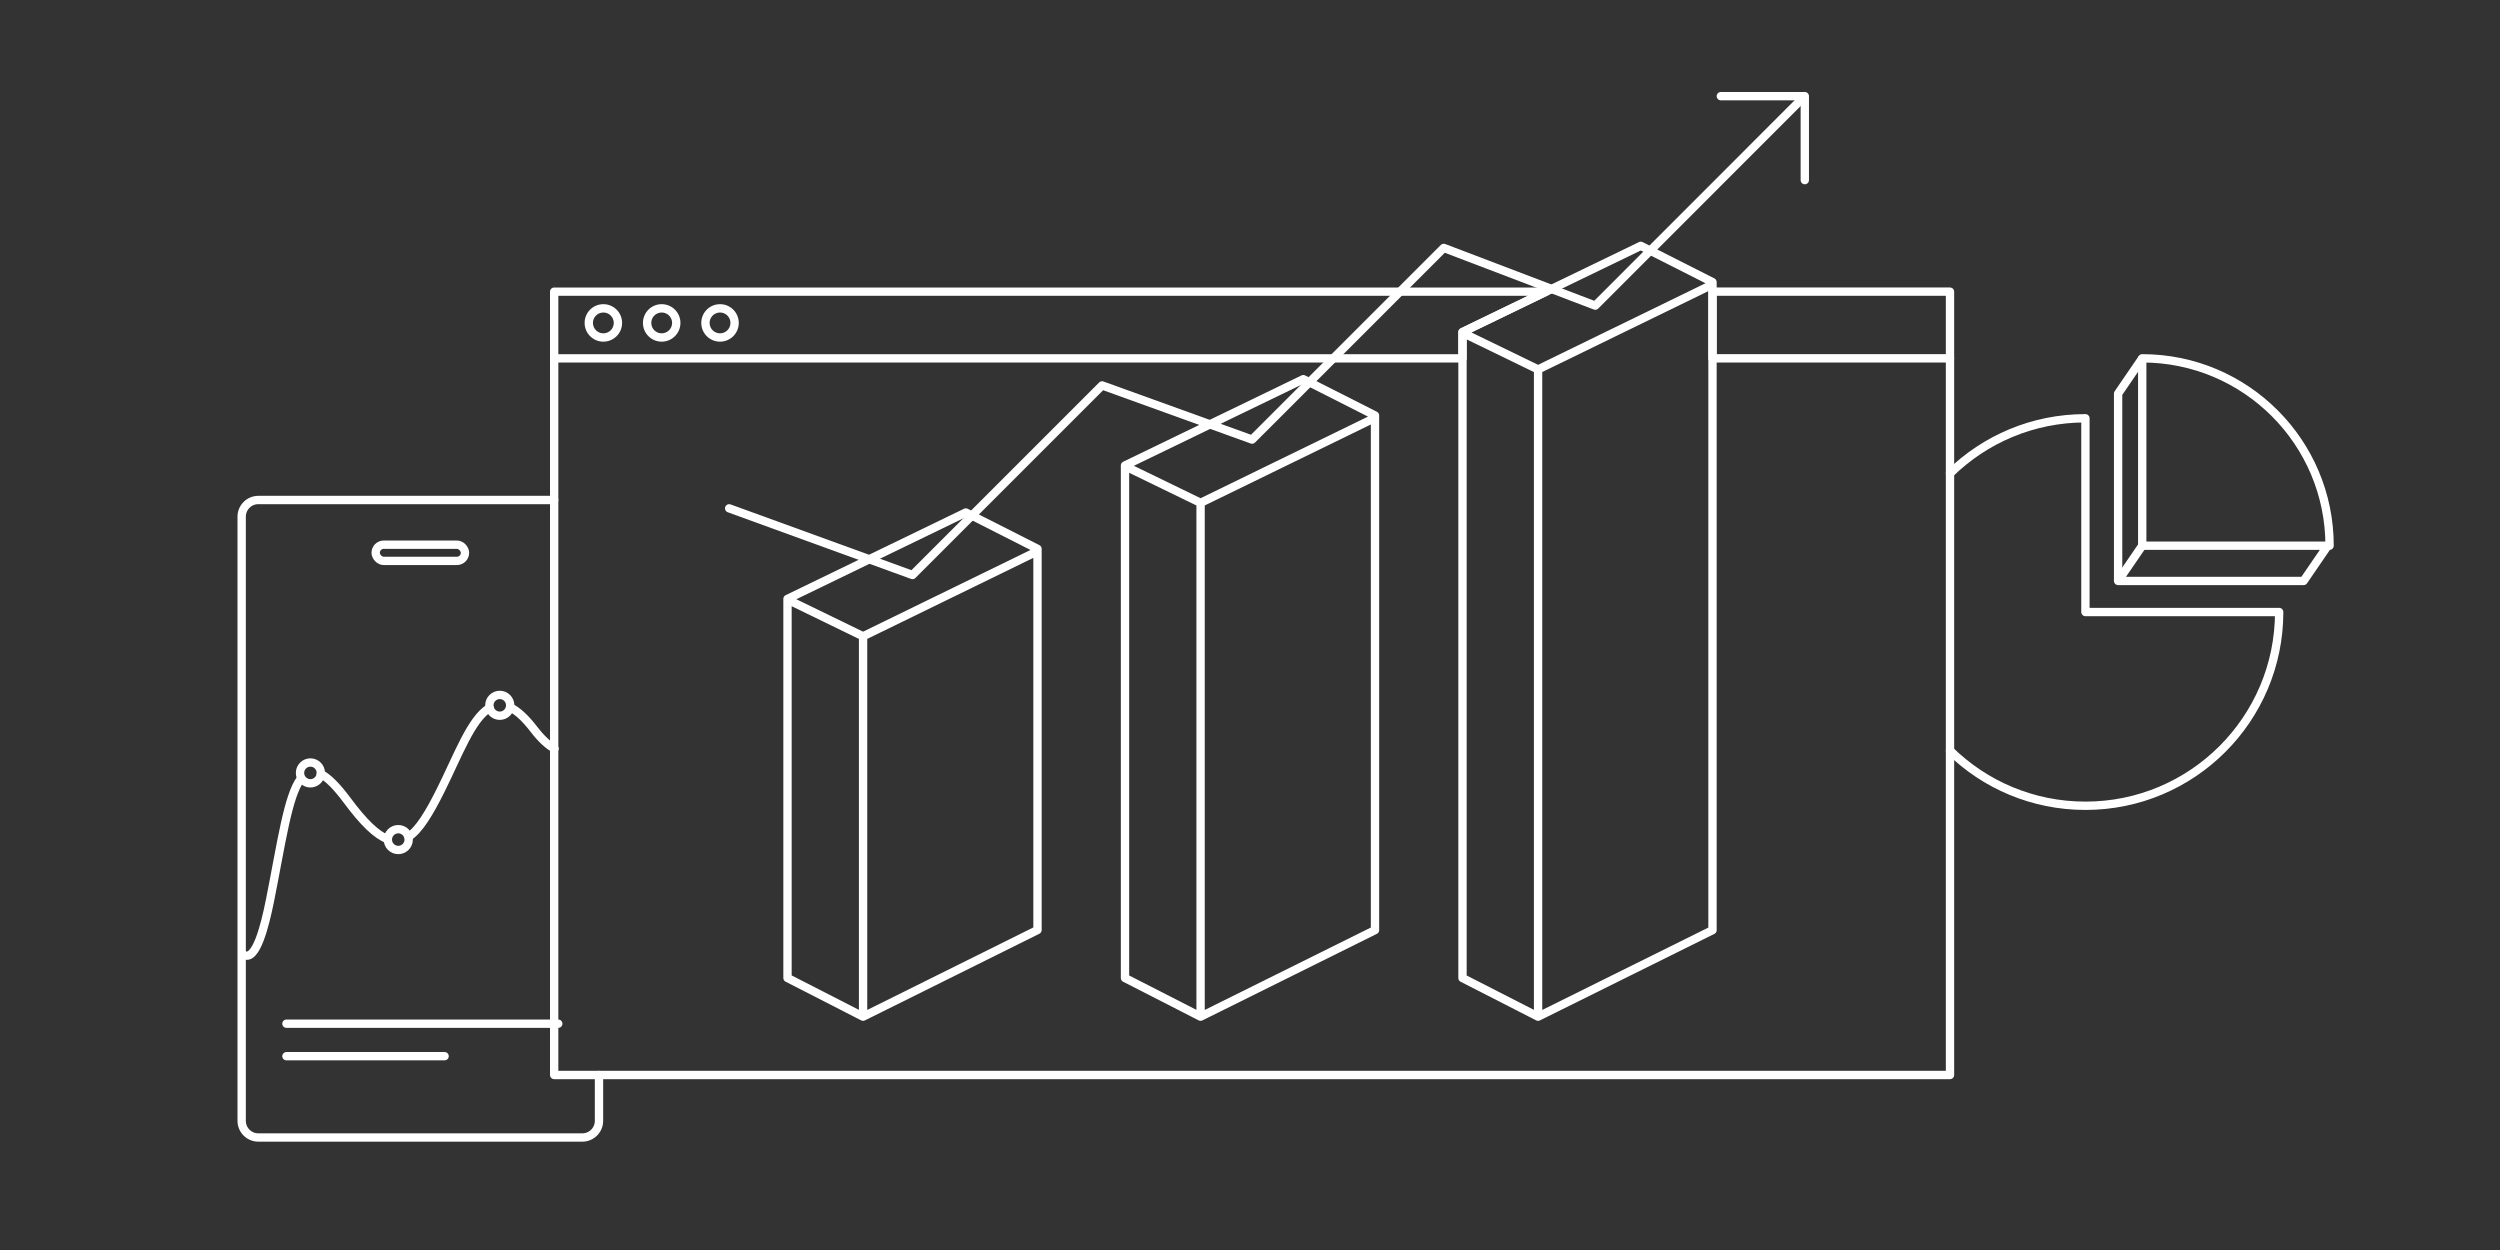 <svg width="600" height="300" viewBox="0 0 600 300" fill="none" xmlns="http://www.w3.org/2000/svg">
<rect x="0" y="0" width="600" height="300" fill="#333333" stroke="none"/>
<path d="M468 113.629C476.383 105.436 487.852 100.386 500.5 100.386V146.886H547C547 172.567 526.181 193.386 500.5 193.386C487.852 193.386 476.383 188.336 468 180.142" stroke="white" stroke-width="2" stroke-linecap="round" stroke-linejoin="round"/>
<path d="M508.346 139.425L508.346 94.459L514.134 86" stroke="white" stroke-width="2" stroke-linejoin="round"/>
<path d="M514.134 130.966L508.346 139.425H552.867L558.655 130.966" stroke="white" stroke-width="2" stroke-linejoin="round"/>
<path d="M559.1 130.966C559.1 106.132 538.968 86 514.134 86V130.966H559.1Z" stroke="white" stroke-width="2" stroke-linecap="round" stroke-linejoin="round"/>
<path d="M133 120H62C59.791 120 58 121.791 58 124V269C58 271.209 59.791 273 62 273H139.758C141.967 273 143.758 271.209 143.758 269V258" stroke="white" stroke-width="2" stroke-linecap="round" stroke-linejoin="round"/>
<rect x="90.159" y="130.72" width="21.439" height="3.898" rx="1.949" stroke="white" stroke-width="2"/>
<path d="M58.487 229.147C61.399 230.853 63.555 222.325 64.822 215.991C67.542 202.39 69.066 191.003 72.212 186.873M77 185.751C78.73 186.648 80.801 188.696 83.338 192.115C87.279 197.427 90.376 200.389 93.033 201.403M98.082 200.822C100.647 199.096 103.001 195.179 105.752 189.679C109.876 181.429 113.11 172.467 117.5 169.902M122.5 169.802C124.188 170.628 126.056 172.309 128.166 175.061C129.961 177.402 131.603 178.871 133.095 179.671" stroke="white" stroke-width="2" stroke-linecap="round"/>
<circle cx="74.5" cy="185.5" r="2.5" stroke="white" stroke-width="2"/>
<circle cx="95.583" cy="201.5" r="2.5" stroke="white" stroke-width="2"/>
<circle cx="119.946" cy="169.277" r="2.5" stroke="white" stroke-width="2"/>
<line x1="68.745" y1="245.688" x2="133.987" y2="245.688" stroke="white" stroke-width="2" stroke-linecap="round"/>
<line x1="68.745" y1="253.484" x2="106.701" y2="253.484" stroke="white" stroke-width="2" stroke-linecap="round"/>
<path d="M133 86V258H468V86" stroke="white" stroke-width="2" stroke-linecap="round" stroke-linejoin="round"/>
<path d="M133 86H132C132 86.552 132.448 87 133 87V86ZM351 86V87C351.552 87 352 86.552 352 86H351ZM133 70V69C132.448 69 132 69.448 132 70H133ZM371.056 70L371.492 70.9C371.911 70.697 372.135 70.231 372.031 69.777C371.927 69.322 371.522 69 371.056 69V70ZM351 79.704L350.564 78.804C350.219 78.971 350 79.32 350 79.704H351ZM133 87H351V85H133V87ZM132 70V86H134V70H132ZM371.056 69H133V71H371.056V69ZM351.436 80.604L371.492 70.9L370.62 69.1L350.564 78.804L351.436 80.604ZM352 86V79.704H350V86H352ZM147.306 77.5C147.306 78.881 146.186 80 144.806 80V82C147.291 82 149.306 79.985 149.306 77.5H147.306ZM144.806 75C146.186 75 147.306 76.119 147.306 77.5H149.306C149.306 75.015 147.291 73 144.806 73V75ZM142.306 77.5C142.306 76.119 143.425 75 144.806 75V73C142.32 73 140.306 75.015 140.306 77.5H142.306ZM144.806 80C143.425 80 142.306 78.881 142.306 77.5H140.306C140.306 79.985 142.32 82 144.806 82V80ZM158.806 82C161.291 82 163.306 79.985 163.306 77.5H161.306C161.306 78.881 160.186 80 158.806 80V82ZM154.306 77.5C154.306 79.985 156.32 82 158.806 82V80C157.425 80 156.306 78.881 156.306 77.5H154.306ZM158.806 73C156.32 73 154.306 75.015 154.306 77.5H156.306C156.306 76.119 157.425 75 158.806 75V73ZM163.306 77.5C163.306 75.015 161.291 73 158.806 73V75C160.186 75 161.306 76.119 161.306 77.5H163.306ZM175.306 77.5C175.306 78.881 174.186 80 172.806 80V82C175.291 82 177.306 79.985 177.306 77.5H175.306ZM172.806 75C174.186 75 175.306 76.119 175.306 77.5H177.306C177.306 75.015 175.291 73 172.806 73V75ZM170.306 77.5C170.306 76.119 171.425 75 172.806 75V73C170.32 73 168.306 75.015 168.306 77.5H170.306ZM172.806 80C171.425 80 170.306 78.881 170.306 77.5H168.306C168.306 79.985 170.32 82 172.806 82V80Z" fill="white"/>
<rect width="57" height="16" transform="matrix(1 0 0 -1 411 86)" stroke="white" stroke-width="2" stroke-linecap="round" stroke-linejoin="round"/>
<path d="M369.14 244L411 223.239V67.709L393.791 59L351 79.704V234.729L369.14 244ZM369.14 244L369.14 88.667M369.14 88.667L351 79.859M369.14 88.667L411 68.271" stroke="white" stroke-width="2" stroke-linecap="round" stroke-linejoin="round"/>
<path d="M288.14 244L330 223.227V99.714L312.791 91L270 111.716V234.724L288.14 244ZM288.14 244L288.14 120.684M288.14 120.684L270 111.872M288.14 120.684L330 100.276" stroke="white" stroke-width="2" stroke-linecap="round" stroke-linejoin="round"/>
<path d="M207.14 244L249 223.206V131.723L231.791 123L189 143.737V234.714L207.14 244ZM207.14 244L207.14 152.714M207.14 152.714L189 143.893M207.14 152.714L249 132.286" stroke="white" stroke-width="2" stroke-linecap="round" stroke-linejoin="round"/>
<path d="M413 23.076H433.152V43.228" stroke="white" stroke-width="2" stroke-linecap="round" stroke-linejoin="round"/>
<path d="M433 23.191L382.867 73.352L346.5 59.5L300.5 105.5L264.5 92.5L219 138L175 122" stroke="white" stroke-width="2" stroke-linecap="round" stroke-linejoin="round"/>
</svg>

